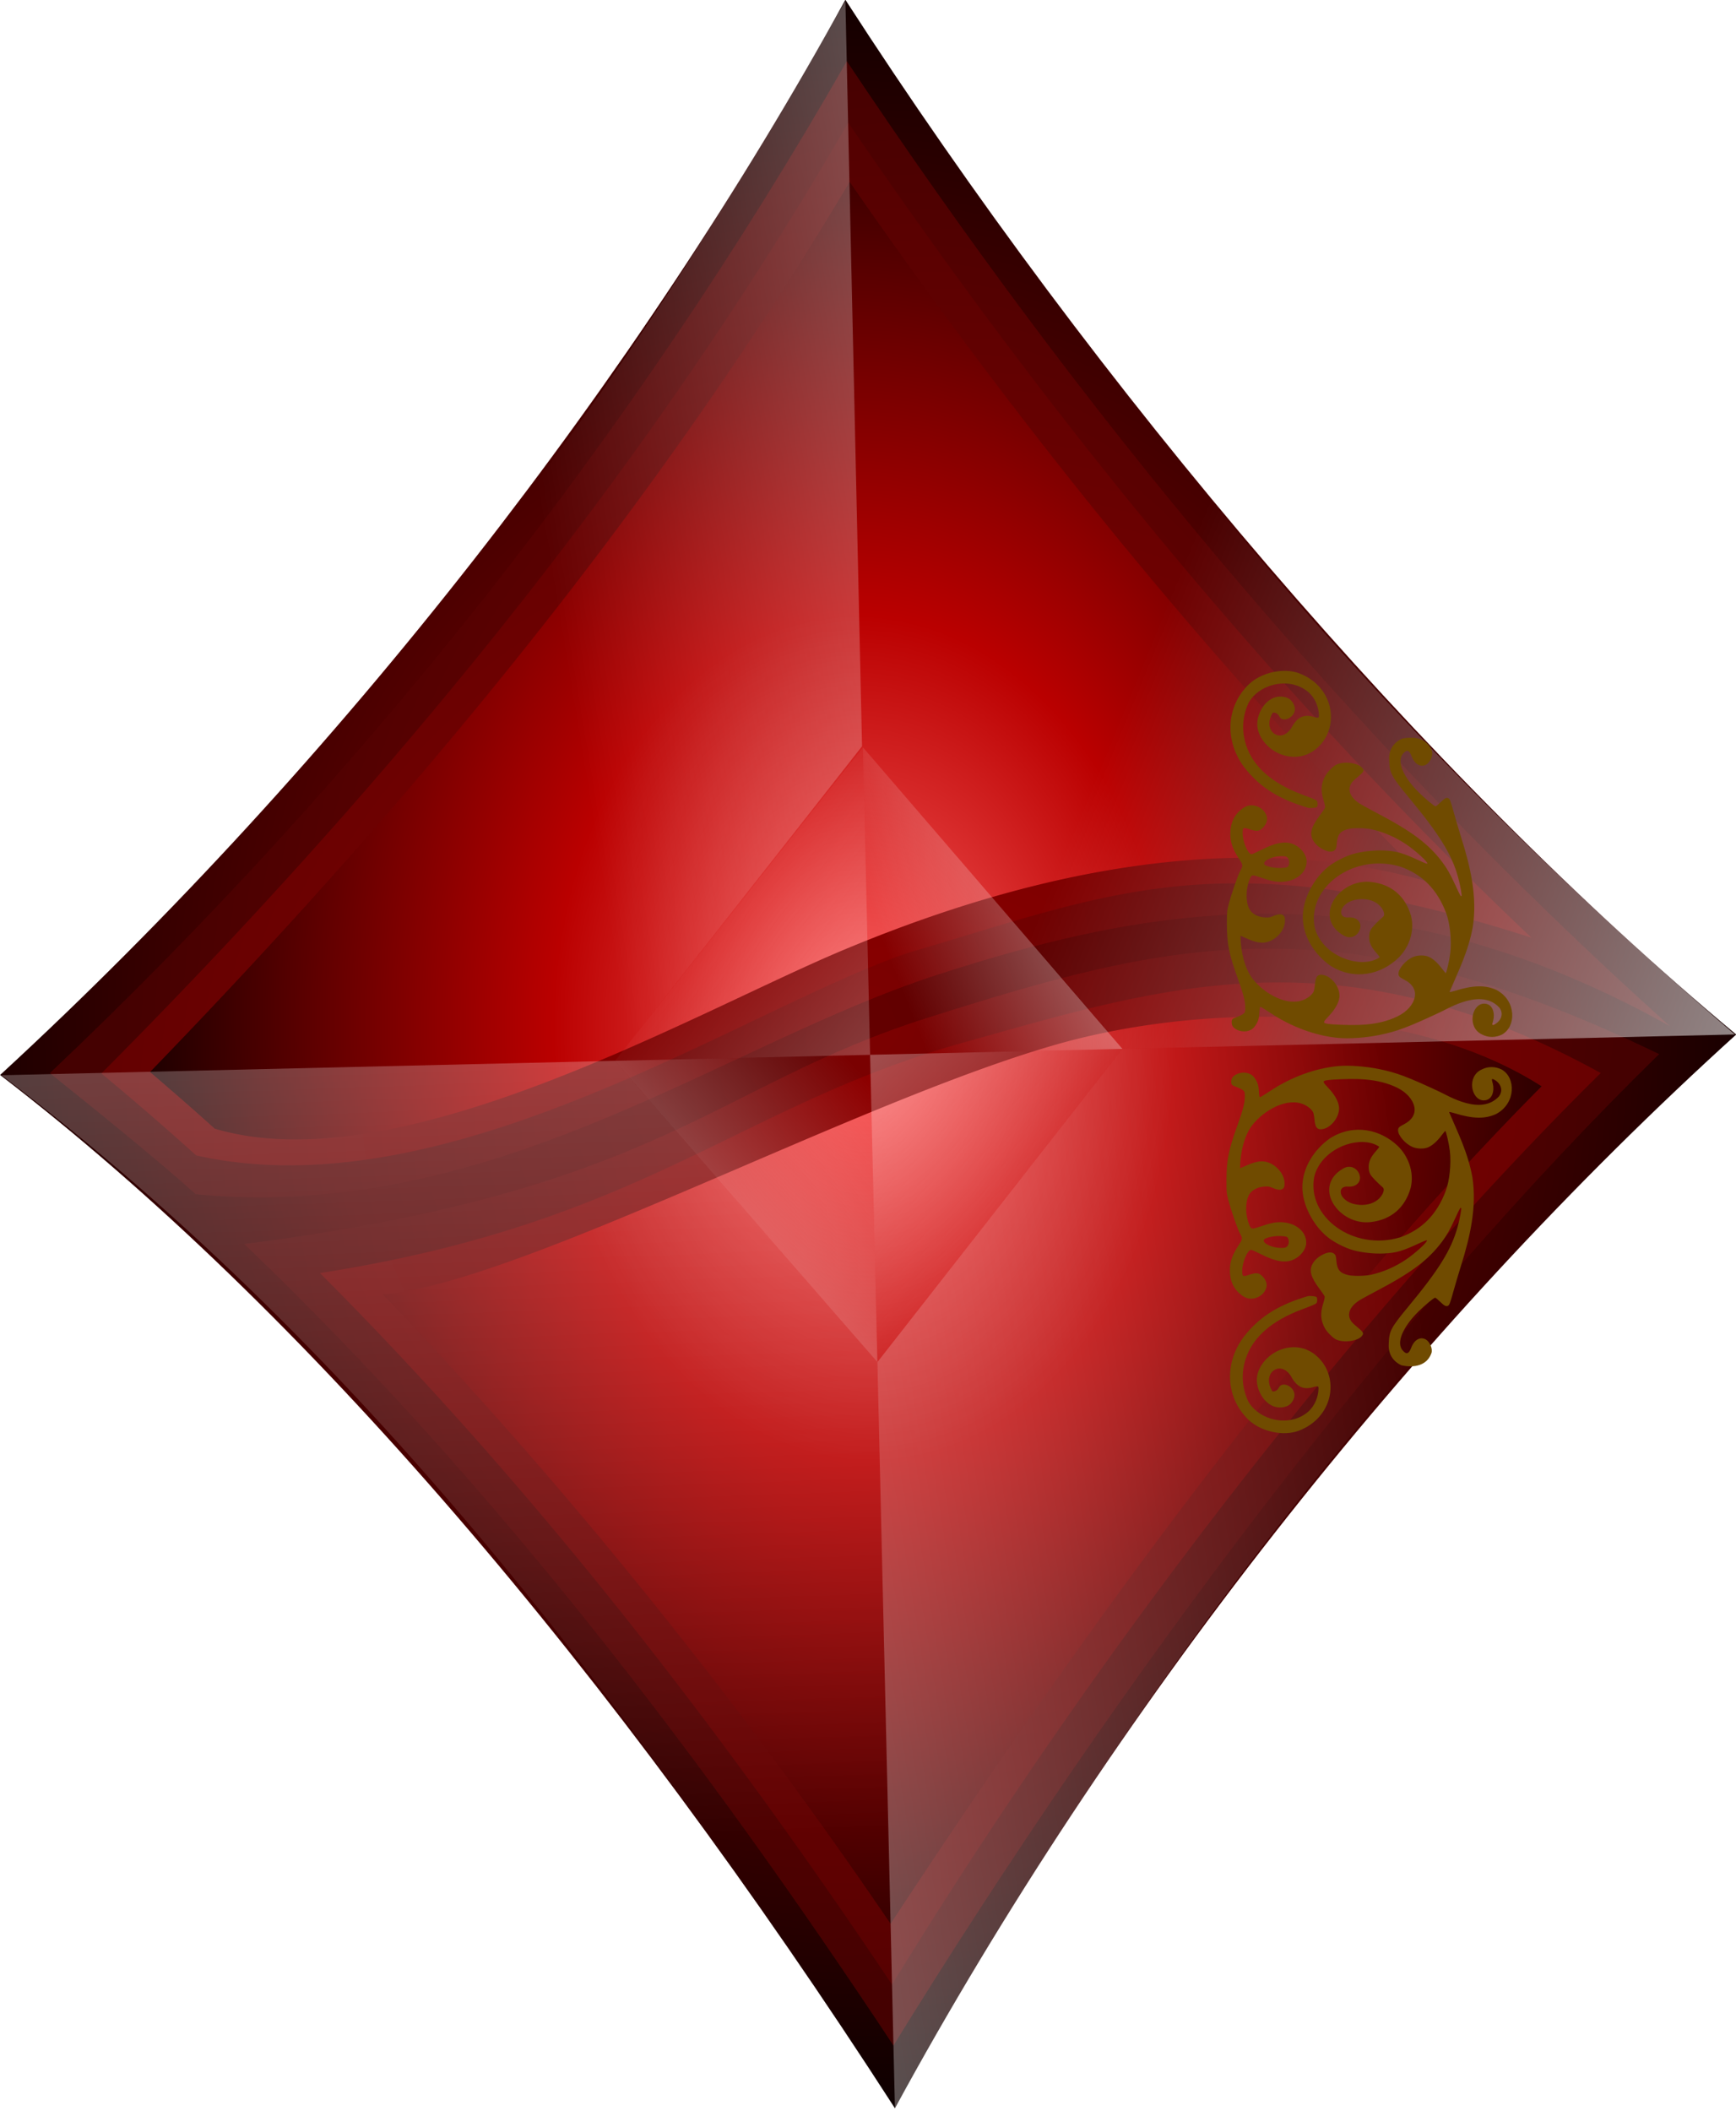 <?xml version="1.0"?>
<svg xmlns="http://www.w3.org/2000/svg" xmlns:xlink="http://www.w3.org/1999/xlink" width="246.831" height="300" viewBox="0 0 246.831 300">
  <defs>
    <linearGradient y2="165.849" x2="-95.017" y1="274.376" x1="-93.763" gradientUnits="userSpaceOnUse" id="o" xlink:href="#j"/>
    <linearGradient id="a">
      <stop offset="0" stop-color="#eee"/>
      <stop offset=".254" stop-color="#980101"/>
      <stop offset="1"/>
    </linearGradient>
    <linearGradient id="d">
      <stop offset="0" stop-color="#ff3b3b"/>
      <stop offset=".5" stop-color="#980101"/>
      <stop offset="1"/>
    </linearGradient>
    <linearGradient id="e">
      <stop offset="0" stop-color="#eee"/>
      <stop offset=".479" stop-color="#980101"/>
      <stop offset="1"/>
    </linearGradient>
    <linearGradient id="f">
      <stop offset="0" stop-color="#640000"/>
      <stop offset=".5" stop-color="#530000"/>
      <stop offset="1"/>
    </linearGradient>
    <linearGradient id="g">
      <stop offset="0" stop-color="#7d0101"/>
      <stop offset="1" stop-color="#450101"/>
    </linearGradient>
    <linearGradient id="h">
      <stop offset="0" stop-color="#8e0000"/>
      <stop offset="1" stop-color="#550101"/>
    </linearGradient>
    <linearGradient id="b">
      <stop offset="0" stop-color="#eee"/>
      <stop offset=".311" stop-color="#d40000"/>
      <stop offset="1"/>
    </linearGradient>
    <linearGradient id="i">
      <stop offset="0" stop-color="#ff6363"/>
      <stop offset=".391" stop-color="#ba0000"/>
      <stop offset="1"/>
    </linearGradient>
    <linearGradient id="c">
      <stop offset="0"/>
      <stop offset="1" stop-opacity="0"/>
    </linearGradient>
    <linearGradient id="j">
      <stop offset="0" stop-color="#fff" stop-opacity=".669"/>
      <stop offset="1" stop-color="#fffbfb" stop-opacity="0"/>
    </linearGradient>
    <linearGradient y2="182.279" x2="-158.415" y1="171.561" x1="-80.235" gradientUnits="userSpaceOnUse" id="p" xlink:href="#j"/>
    <linearGradient y2="238.172" x2="-132.154" y1="217.806" x1="-178.58" gradientUnits="userSpaceOnUse" id="q" xlink:href="#j"/>
    <linearGradient y2="238.44" x2="-97.428" y1="247.015" x1="-158.075" gradientUnits="userSpaceOnUse" id="r" xlink:href="#j"/>
    <linearGradient y2="204.983" x2="-129.442" y1="236.496" x1="-96.702" gradientUnits="userSpaceOnUse" id="s" xlink:href="#j"/>
    <linearGradient y2="219.91" x2="-116.333" y1="199.555" x1="-93.323" gradientUnits="userSpaceOnUse" id="t" xlink:href="#j"/>
    <linearGradient y2="233.172" x2="-105.176" y1="208.746" x1="-135.692" gradientUnits="userSpaceOnUse" id="u" xlink:href="#j"/>
    <linearGradient y2="232.268" x2="-116.839" y1="240.862" x1="-140.064" gradientUnits="userSpaceOnUse" id="v" xlink:href="#j"/>
    <radialGradient r="49.45" fy="224.289" fx="-116.184" cy="224.289" cx="-116.184" gradientTransform="matrix(1.142 -.016 .022 1.557 11.33 -128.564)" gradientUnits="userSpaceOnUse" id="n" xlink:href="#i"/>
    <radialGradient r="57.62" fy="217.15" fx="-113.502" cy="217.15" cx="-113.502" gradientTransform="matrix(.91 .147 -.195 1.208 28.633 -21.297)" gradientUnits="userSpaceOnUse" id="l" xlink:href="#g"/>
    <radialGradient r="61.742" fy="200.932" fx="-91.799" cy="200.932" cx="-91.799" gradientTransform="matrix(.033 1.344 -1.199 .03 128.39 340.215)" gradientUnits="userSpaceOnUse" id="k" xlink:href="#f"/>
    <radialGradient r="53.294" fy="218.497" fx="-55.922" cy="218.497" cx="-55.922" gradientTransform="matrix(1.406 -.243 .212 1.224 -86.237 -61.942)" gradientUnits="userSpaceOnUse" id="m" xlink:href="#h"/>
    <filter id="w" color-interpolation-filters="sRGB">
      <feGaussianBlur stdDeviation="6" in="SourceGraphic" result="result0"/>
      <feDiffuseLighting lighting-color="#fff" surfaceScale="4" result="result5">
        <feDistantLight elevation="45" azimuth="235"/>
      </feDiffuseLighting>
      <feComposite in2="SourceGraphic" k1="1.4" in="result5" result="fbSourceGraphic" operator="arithmetic"/>
      <feGaussianBlur result="result0" in="fbSourceGraphic" stdDeviation="6"/>
      <feSpecularLighting specularExponent="25" surfaceScale="4" lighting-color="#fff" result="result1" in="result0">
        <feDistantLight azimuth="235" elevation="45"/>
      </feSpecularLighting>
      <feComposite in2="result1" k3="1" k2="1" operator="arithmetic" result="result4" in="fbSourceGraphic"/>
      <feComposite in2="SourceGraphic" operator="in" result="result2" in="result4"/>
    </filter>
  </defs>
  <path d="M-178.444 221.332c23.65-20.428 45.595-47.087 61.6-74.898 19.331 31.564 40.55 57.743 61.885 74.922-24.82 21.79-46.683 48.79-61.885 74.998-17.3-28.224-39.78-55.938-61.6-75.022z" fill="url(#k)" transform="matrix(-1.999 .047 -.047 -1.999 -99.445 597.87)"/>
  <path d="M-173.74 222.038c22.652 21.349 40.979 44.846 56.896 69.95 15.822-26.232 35.638-50.08 58.344-70.582-2.944-2.481-7.376-6.218-10.172-8.853-21.279-2.484-37.672 9.779-53.12 14.37-14.685 4.366-31.297 7.303-51.947-4.885zm101.71-13.099c-17.27-17.31-31.816-37.34-44.814-58.046-16.596 25.58-36.631 51.035-56.087 69.175 22.71 11.679 34.726 8.808 51.925 3.81 15.3-4.446 19.234-11.845 48.975-14.939z" fill="url(#l)" transform="matrix(-1.999 .047 -.047 -1.999 -99.445 597.87)"/>
  <path d="M-164.052 228.552c17.915 17.771 33.493 37.897 47.208 59.065 14.971-24.533 34.135-46.642 54.684-66.318a214.327 214.327 0 01-6.6-5.983c-17.987-4.501-39.548 9.718-51.073 13.238-14.204 3.776-22.393 7.57-44.22 0zm86.688-21.806c-14.908-15.634-27.895-33.29-39.48-51.521-15.229 23.605-34.395 47.118-51.905 63.595 18.411 10.698 31.032 6.85 45.223 3.24 16.11-4.099 22.994-12.248 46.162-15.314z" fill="url(#m)" transform="matrix(-1.999 .047 -.047 -1.999 -99.445 597.87)"/>
  <path d="M-156.735 232.732c14.83 15.534 28.065 32.727 39.891 50.673 14.288-22.788 32.102-43.25 51.222-62.088a219.225 219.225 0 01-4.505-4.132c-13.114-4.233-34.208 7.431-45.016 11.656-11.05 4.318-26.768 8.458-41.592 3.891zM-81.8 205.12c-12.795-13.959-24.809-29.723-35.044-45.571-15.078 21.847-31.333 42.724-47.678 58.427 9.673 6.499 24.608 6.333 34.396 3.79 14.44-3.752 38.55-16.04 48.326-16.646z" fill="url(#n)" transform="matrix(-1.999 .047 -.047 -1.999 -99.445 597.87)"/>
  <path d="M-116.844 199.486V146.27c17.067 27.61 35.537 54.192 61.79 75.067h-43.638z" opacity=".704" fill="url(#o)" transform="matrix(-1.999 .047 -.047 -1.999 -99.445 597.87)"/>
  <path d="M-116.844 199.486l-17.943 21.85h-43.56c23.961-20.562 44.356-45.663 61.503-74.898z" opacity=".794" fill="url(#p)" transform="matrix(-1.999 .047 -.047 -1.999 -99.445 597.87)"/>
  <path d="M-178.347 221.337h43.56l17.943 22.014v52.923c-15.538-24.116-31.975-48.388-61.503-74.937z" opacity=".802" fill="url(#q)" transform="matrix(-1.999 .047 -.047 -1.999 -99.445 597.87)"/>
  <path d="M-116.844 296.274c13.142-21.459 26.828-43.174 61.79-74.937h-43.638l-18.09 21.938z" fill="url(#r)" transform="matrix(-1.999 .047 -.047 -1.999 -99.445 597.87)"/>
  <path d="M-134.787 221.337h17.948l-.005-21.851z" fill="url(#s)" transform="matrix(-1.999 .047 -.047 -1.999 -99.445 597.87)"/>
  <path d="M-116.84 221.337l-.004-21.851 18.152 21.85z" opacity=".905" fill="url(#t)" transform="matrix(-1.999 .047 -.047 -1.999 -99.445 597.87)"/>
  <path d="M-116.84 221.337l-.004 21.862 18.152-21.862z" opacity=".827" fill="url(#u)" transform="matrix(-1.999 .047 -.047 -1.999 -99.445 597.87)"/>
  <path d="M-134.787 221.337l17.943 21.862.005-21.862z" fill="url(#v)" transform="matrix(-1.999 .047 -.047 -1.999 -99.445 597.87)"/>
  <g fill="#704b00">
    <g transform="matrix(.201 0 0 -.201 224.602 82.703)" filter="url(#w)">
      <path d="M-192.275-505.106c-18.733-5.56-33.518-13.305-45.506-29-13.801-18.57-12.59-42.595 3.185-58.093 9.16-9 25.31-12.11 35.917-8.057 24.184 9.238 28.925 36.836 13.774 51.786-10.736 10.594-24.72 8.1-32.981 2.127-6.484-4.689-12.118-12.815-10.056-21.966 2.148-9.536 10.445-18.514 20.937-14.58 3.296 1.377 5.877 5.692 5.152 9.149-1.138 5.428-8.826 8.352-10.901 4.02-1.34-2.797-3.837-2.967-4.67-2.647-8.156 13.387 6.747 23.206 13.943 9.378 4.228-7.184 9.12-8.268 15.363-6.353 2.812.784 3.39.534 3.387-.786-.017-6.145-2.671-12.385-6.982-16.413-13.802-12.246-36.17-5.887-43.058 7.71-4.385 9.819-4.526 19.792-1.559 29.173 4.938 15.326 18.26 27.104 39.773 35.16 8.733 3.27 10.284 3.98 10.62 4.857.409 1.065.357 3.09-.098 3.806-.393.62-4.637 1.116-6.24.73z"/>
      <path d="M-171.278-342.457c-15.926-1.538-33.077-7.86-47.689-17.58-3.61-2.401-6.825-4.366-7.142-4.366-.406 0-.642 1.25-.798 4.23-.233 4.438-.991 6.612-3.447 9.885-2.504 3.338-8.006 4.26-12.388 2.076-2.623-1.307-3.741-2.897-3.73-5.305.01-2.158.32-2.454 3.988-3.814 1.81-.671 3.814-1.704 4.451-2.295 1.029-.953 1.16-1.436 1.16-4.28 0-4.463-1.287-9.533-5.086-20.044-6.425-17.772-7.835-24.714-7.88-38.774-.028-8.545.053-9.473 1.231-14.067 1.892-7.376 6.539-20.764 8.36-24.086 1.926-3.512 1.878-3.84-1.255-8.617-4.29-6.542-5.946-11.407-5.93-17.426.02-7.58 2.755-13.35 8.303-17.519 3.14-2.358 6.293-3.034 9.635-2.062 3.206.932 5.529 2.72 7.004 5.39 1.883 3.413 1.316 6.646-1.732 9.872-2.569 2.718-4.371 2.964-9.415 1.285-4.643-1.546-5.065-1.322-5.065 2.693 0 6.123 3.748 14.897 6.37 14.91.396.002 3.602-1.445 7.124-3.216 10.505-5.283 17.442-6.32 23.252-3.478 4.955 2.425 8.525 7.342 8.534 11.755.02 8.848-9.172 15.3-20.548 14.425-2.895-.222-5.615-.883-10.69-2.597-7.608-2.57-7.6-2.57-9.013.725-2.847 6.64-2.985 15.931-.314 21.094 1.738 3.36 6.008 5.728 10.838 6.011 2.972.175 3.79.042 6.131-.996 3.512-1.559 5.94-1.67 7.274-.334.825.826.999 1.51.977 3.85-.064 6.998-7.062 14.367-14.469 15.238-3.35.393-7.014-.439-12.447-2.826l-4.528-1.99c.052 11.473 3.154 23.543 8.615 30.499 8.355 10.642 24.739 19.94 36.601 14.578 2.916-1.333 5.371-3.4 6.424-5.412.359-.684.779-2.845.933-4.803.495-6.266 2.14-8.052 6.465-7.014 6.156 1.476 11.673 9.394 10.928 15.682-.465 3.927-3.126 8.634-7.478 13.226-4.902 5.172-4.857 5.26 3.091 5.941 15.757.863 31.47 1.217 45.732-5.8 6.355-3.177 10.758-8.087 11.923-13.294 1.124-5.02-1.588-9.61-7.418-12.552-3.314-1.674-4.069-2.454-4.069-4.21 0-3.558 4.972-9.385 9.935-11.645 3.435-1.565 8.427-1.677 11.586-.26 2.86 1.282 6.147 4.212 9.067 8.081 1.35 1.79 2.617 3.317 2.813 3.392.51.196 2.607-8.942 3.234-14.088 1.076-8.83-.186-21.122-2.913-28.364-6.269-16.646-16.865-27.395-32.35-32.815-32.86-9.919-66.3 14.48-60.615 43.11 5.385 20.666 33.165 29.85 45.978 20.948 0-.203-1.166-1.707-2.592-3.34-3.563-4.083-4.948-7.177-4.914-10.975.02-2.165.313-3.525 1.077-5.006 1.094-2.12 5.672-6.586 8.751-9.25 1.23-1.064.884-2.648.071-4.634-5.03-9.493-18.298-9.209-24.63-5.551-2.598 1.606-4.928 3.9-5.045 6.69-.148 3.529 3.032 4.079 5.097 3.915 6.48-.513 10.279 4.154 7.735 9.513-1.83 3.856-6.451 5.904-10.9 3.389-22.498-12.724-3.488-40.74 19.477-37.963 14.47 1.75 24.05 10.243 28.034 23.99 2.867 11.571-2.04 23.05-9.077 29.799-11.981 11.488-30.865 16.228-48.023 5.387-11.419-8.132-19.403-20.834-19.486-34.412-.075-12.302 7.514-27.105 17.964-35.508 4.478-3.6 12.128-7.508 17.896-9.14 6.093-1.725 14.922-2.682 21.767-2.36 8.893.42 13.155 1.675 25.951 7.649 2.324 1.084 4.358 1.837 4.521 1.674.853-.852-8.21-9.179-14.839-13.634-7.718-5.187-16.217-8.865-24.82-10.743-4.15-.906-12.555-1.024-15.97-.223-5.924 1.387-7.917 3.829-8.428 10.321-.248 3.14-.453 3.805-1.445 4.689-1.638 1.456-4.31 1.357-7.738-.29-3.62-1.737-6.141-3.99-7.729-6.908-2.474-4.546-1.145-9.302 4.836-17.296 1.945-2.6 3.66-5.117 3.811-5.594.152-.477-.268-2.574-.933-4.659-2.336-7.322-2.003-12.305 1.204-18.01 1.416-2.52 5.356-6.51 7.547-7.643 5.217-2.697 15.569-1.404 18.49 2.31 1.663 2.114 1.384 2.544-5.234 8.042-6.035 5.013-4.815 11.689 3.096 16.93 1.296.859 6.782 3.88 12.191 6.713 25.045 13.117 36.972 22.064 46.633 34.981 3.378 4.517 5.655 8.548 9.292 16.455 3.196 6.947 3.764 7.945 4.25 7.46.429-.43-1.056-8.38-2.562-13.723-4.521-16.035-13.129-29.918-34.68-55.934-13.023-15.722-13.705-17.541-13.992-27.228-.192-6.508 3.108-11.781 9.143-14.433 8.915-1.899 17.834-.167 21.013 8.424 1.253 3.387-1.23 8.282-3.8 9.794-3.944 2.322-8.236-.024-10.398-5.684-1.734-4.538-3.37-5.068-6.085-1.975-4.632 5.276-.189 16.248 11.114 27.443 4.61 4.567 10.974 9.834 11.881 9.834.323 0 1.951-1.338 3.619-2.973 2.919-2.862 4.298-3.506 5.62-2.623.914.61 1.48 2.153 3.573 9.747 1.14 4.132 3.635 12.557 5.545 18.72 6.281 19.957 11.208 41.176 7.99 62.203-3.155 17.551-10.271 31.463-16.467 46.146 0 .23 1.595-.076 3.545-.68 13.284-4.119 21.822-4.294 29.776-.611 14.108 7.616 13.888 25.838 3.799 31.434-4.36 2.254-9.766 2.266-14.02.04-10.798-4.817-7.63-21.383 1.07-21.882 6.707-.165 7.926 7.217 6.706 11.885-.847 3.155-.846 3.202.07 3.202 4.533-1.801 8.07-7.102 4.352-12.2-12.762-13.943-35.534.186-42.16 3.278-22.655 10.58-30.269 13.436-42.54 15.954-9.873 2.026-21.672 2.867-29.548 2.107zm-36.418-120.558c2.125-.44 2.66-4.99.805-6.845-.977-.976-1.537-1.122-4.298-1.122-7.597 0-15.241 4.476-11.19 6.552 3.28 1.68 10.187 2.346 14.683 1.415z"/>
    </g>
    <g transform="translate(224.663 216.354) scale(.201)" filter="url(#w)">
      <path d="M-192.275-505.106c-18.733-5.56-33.518-13.305-45.506-29-13.801-18.57-12.59-42.595 3.185-58.093 9.16-9 25.31-12.11 35.917-8.057 24.184 9.238 28.925 36.836 13.774 51.786-10.736 10.594-24.72 8.1-32.981 2.127-6.484-4.689-12.118-12.815-10.056-21.966 2.148-9.536 10.445-18.514 20.937-14.58 3.296 1.377 5.877 5.692 5.152 9.149-1.138 5.428-8.826 8.352-10.901 4.02-1.34-2.797-3.837-2.967-4.67-2.647-8.156 13.387 6.747 23.206 13.943 9.378 4.228-7.184 9.12-8.268 15.363-6.353 2.812.784 3.39.534 3.387-.786-.017-6.145-2.671-12.385-6.982-16.413-13.802-12.246-36.17-5.887-43.058 7.71-4.385 9.819-4.526 19.792-1.559 29.173 4.938 15.326 18.26 27.104 39.773 35.16 8.733 3.27 10.284 3.98 10.62 4.857.409 1.065.357 3.09-.098 3.806-.393.62-4.637 1.116-6.24.73z"/>
      <path d="M-171.278-342.457c-15.926-1.538-33.077-7.86-47.689-17.58-3.61-2.401-6.825-4.366-7.142-4.366-.406 0-.642 1.25-.798 4.23-.233 4.438-.991 6.612-3.447 9.885-2.504 3.338-8.006 4.26-12.388 2.076-2.623-1.307-3.741-2.897-3.73-5.305.01-2.158.32-2.454 3.988-3.814 1.81-.671 3.814-1.704 4.451-2.295 1.029-.953 1.16-1.436 1.16-4.28 0-4.463-1.287-9.533-5.086-20.044-6.425-17.772-7.835-24.714-7.88-38.774-.028-8.545.053-9.473 1.231-14.067 1.892-7.376 6.539-20.764 8.36-24.086 1.926-3.512 1.878-3.84-1.255-8.617-4.29-6.542-5.946-11.407-5.93-17.426.02-7.58 2.755-13.35 8.303-17.519 3.14-2.358 6.293-3.034 9.635-2.062 3.206.932 5.529 2.72 7.004 5.39 1.883 3.413 1.316 6.646-1.732 9.872-2.569 2.718-4.371 2.964-9.415 1.285-4.643-1.546-5.065-1.322-5.065 2.693 0 6.123 3.748 14.897 6.37 14.91.396.002 3.602-1.445 7.124-3.216 10.505-5.283 17.442-6.32 23.252-3.478 4.955 2.425 8.525 7.342 8.534 11.755.02 8.848-9.172 15.3-20.548 14.425-2.895-.222-5.615-.883-10.69-2.597-7.608-2.57-7.6-2.57-9.013.725-2.847 6.64-2.985 15.931-.314 21.094 1.738 3.36 6.008 5.728 10.838 6.011 2.972.175 3.79.042 6.131-.996 3.512-1.559 5.94-1.67 7.274-.334.825.826.999 1.51.977 3.85-.064 6.998-7.062 14.367-14.469 15.238-3.35.393-7.014-.439-12.447-2.826l-4.528-1.99c.052 11.473 3.154 23.543 8.615 30.499 8.355 10.642 24.739 19.94 36.601 14.578 2.916-1.333 5.371-3.4 6.424-5.412.359-.684.779-2.845.933-4.803.495-6.266 2.14-8.052 6.465-7.014 6.156 1.476 11.673 9.394 10.928 15.682-.465 3.927-3.126 8.634-7.478 13.226-4.902 5.172-4.857 5.26 3.091 5.941 15.757.863 31.47 1.217 45.732-5.8 6.355-3.177 10.758-8.087 11.923-13.294 1.124-5.02-1.588-9.61-7.418-12.552-3.314-1.674-4.069-2.454-4.069-4.21 0-3.558 4.972-9.385 9.935-11.645 3.435-1.565 8.427-1.677 11.586-.26 2.86 1.282 6.147 4.212 9.067 8.081 1.35 1.79 2.617 3.317 2.813 3.392.51.196 2.607-8.942 3.234-14.088 1.076-8.83-.186-21.122-2.913-28.364-6.269-16.646-16.865-27.395-32.35-32.815-32.86-9.919-66.3 14.48-60.615 43.11 5.385 20.666 33.165 29.85 45.978 20.948 0-.203-1.166-1.707-2.592-3.34-3.563-4.083-4.948-7.177-4.914-10.975.02-2.165.313-3.525 1.077-5.006 1.094-2.12 5.672-6.586 8.751-9.25 1.23-1.064.884-2.648.071-4.634-5.03-9.493-18.298-9.209-24.63-5.551-2.598 1.606-4.928 3.9-5.045 6.69-.148 3.529 3.032 4.079 5.097 3.915 6.48-.513 10.279 4.154 7.735 9.513-1.83 3.856-6.451 5.904-10.9 3.389-22.498-12.724-3.488-40.74 19.477-37.963 14.47 1.75 24.05 10.243 28.034 23.99 2.867 11.571-2.04 23.05-9.077 29.799-11.981 11.488-30.865 16.228-48.023 5.387-11.419-8.132-19.403-20.834-19.486-34.412-.075-12.302 7.514-27.105 17.964-35.508 4.478-3.6 12.128-7.508 17.896-9.14 6.093-1.725 14.922-2.682 21.767-2.36 8.893.42 13.155 1.675 25.951 7.649 2.324 1.084 4.358 1.837 4.521 1.674.853-.852-8.21-9.179-14.839-13.634-7.718-5.187-16.217-8.865-24.82-10.743-4.15-.906-12.555-1.024-15.97-.223-5.924 1.387-7.917 3.829-8.428 10.321-.248 3.14-.453 3.805-1.445 4.689-1.638 1.456-4.31 1.357-7.738-.29-3.62-1.737-6.141-3.99-7.729-6.908-2.474-4.546-1.145-9.302 4.836-17.296 1.945-2.6 3.66-5.117 3.811-5.594.152-.477-.268-2.574-.933-4.659-2.336-7.322-2.003-12.305 1.204-18.01 1.416-2.52 5.356-6.51 7.547-7.643 5.217-2.697 15.569-1.404 18.49 2.31 1.663 2.114 1.384 2.544-5.234 8.042-6.035 5.013-4.815 11.689 3.096 16.93 1.296.859 6.782 3.88 12.191 6.713 25.045 13.117 36.972 22.064 46.633 34.981 3.378 4.517 5.655 8.548 9.292 16.455 3.196 6.947 3.764 7.945 4.25 7.46.429-.43-1.056-8.38-2.562-13.723-4.521-16.035-13.129-29.918-34.68-55.934-13.023-15.722-13.705-17.541-13.992-27.228-.192-6.508 3.108-11.781 9.143-14.433 8.915-1.899 17.834-.167 21.013 8.424 1.253 3.387-1.23 8.282-3.8 9.794-3.944 2.322-8.236-.024-10.398-5.684-1.734-4.538-3.37-5.068-6.085-1.975-4.632 5.276-.189 16.248 11.114 27.443 4.61 4.567 10.974 9.834 11.881 9.834.323 0 1.951-1.338 3.619-2.973 2.919-2.862 4.298-3.506 5.62-2.623.914.61 1.48 2.153 3.573 9.747 1.14 4.132 3.635 12.557 5.545 18.72 6.281 19.957 11.208 41.176 7.99 62.203-3.155 17.551-10.271 31.463-16.467 46.146 0 .23 1.595-.076 3.545-.68 13.284-4.119 21.822-4.294 29.776-.611 14.108 7.616 13.888 25.838 3.799 31.434-4.36 2.254-9.766 2.266-14.02.04-10.798-4.817-7.63-21.383 1.07-21.882 6.707-.165 7.926 7.217 6.706 11.885-.847 3.155-.846 3.202.07 3.202 4.533-1.801 8.07-7.102 4.352-12.2-12.762-13.943-35.534.186-42.16 3.278-22.655 10.58-30.269 13.436-42.54 15.954-9.873 2.026-21.672 2.867-29.548 2.107zm-36.418-120.558c2.125-.44 2.66-4.99.805-6.845-.977-.976-1.537-1.122-4.298-1.122-7.597 0-15.241 4.476-11.19 6.552 3.28 1.68 10.187 2.346 14.683 1.415z"/>
    </g>
  </g>
</svg>
